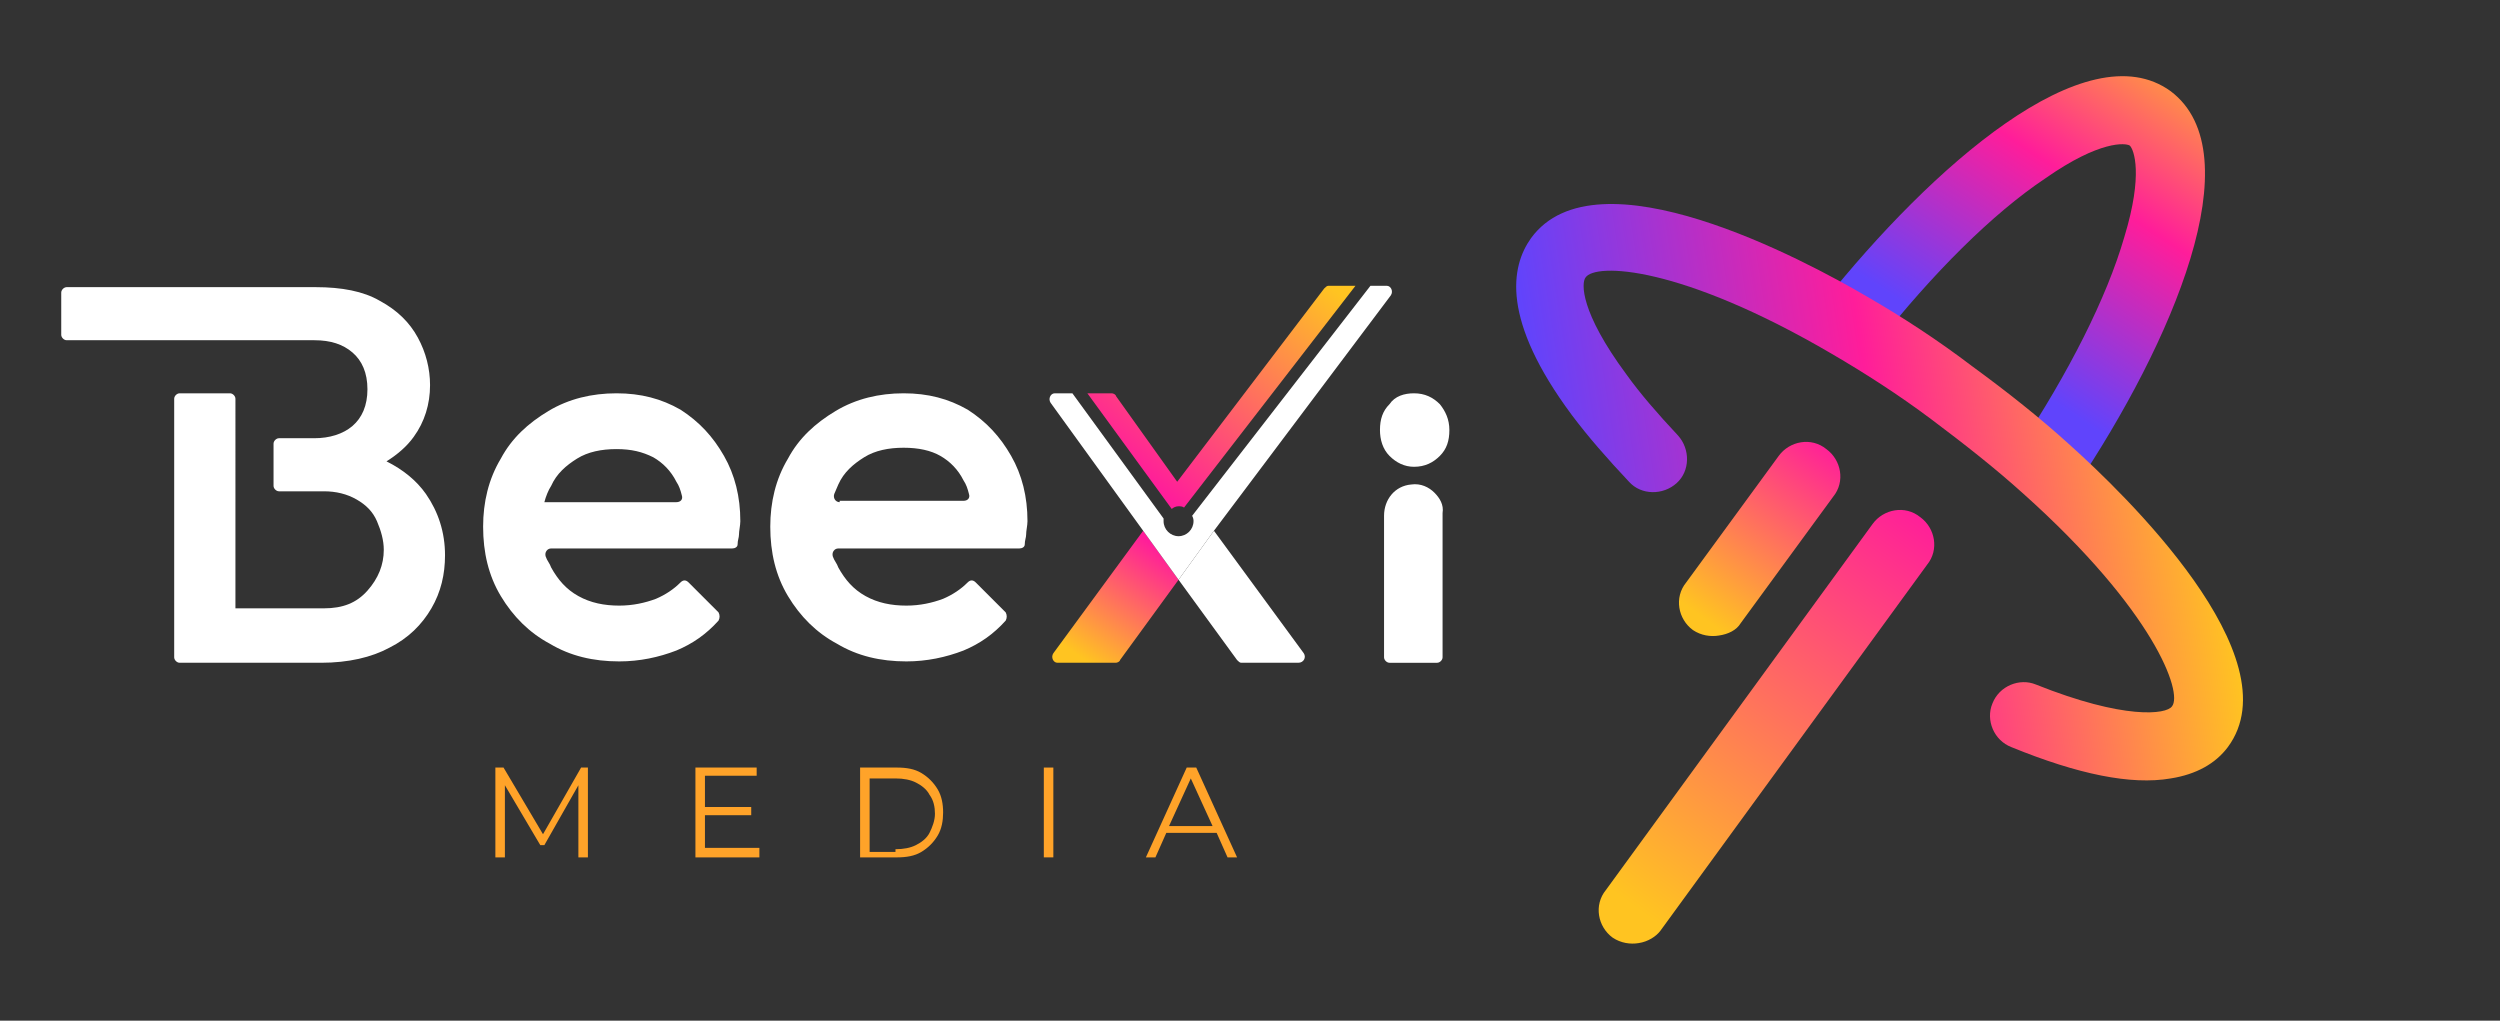 <?xml version="1.0" encoding="utf-8"?>
<!-- Generator: Adobe Illustrator 28.2.0, SVG Export Plug-In . SVG Version: 6.00 Build 0)  -->
<svg version="1.1" id="Layer_1" xmlns="http://www.w3.org/2000/svg" xmlns:xlink="http://www.w3.org/1999/xlink" x="0px" y="0px"
	 viewBox="0 0 183.7 75" style="enable-background:new 0 0 183.7 75;" xml:space="preserve">
<rect x="0" y="0" width="183.7" height="75" fill="#333333" stroke="none"/>
<style type="text/css">
	.st0{fill:url(#SVGID_1_);}
	.st1{fill:url(#SVGID_00000120540187116791651310000006874072987745737384_);}
	.st2{fill:url(#SVGID_00000120531891545959135800000017570175303674207140_);}
	.st3{fill:url(#SVGID_00000106116234984928270570000011093247137629608093_);}
	.st4{fill:#FFA329;}
	.st5{fill:url(#SVGID_00000025408362851836224880000008188586008356494471_);}
	.st6{fill:#FFFFFF;}
	.st7{fill:url(#SVGID_00000160893926500241570210000005220759389301564583_);}
</style>
<g>
	<linearGradient id="SVGID_1_" gradientUnits="userSpaceOnUse" x1="145.325" y1="25.9" x2="161.077" y2="1.951">
		<stop  offset="0" style="stop-color:#6044FC"/>
		<stop  offset="0.506" style="stop-color:#FF1D9A"/>
		<stop  offset="1" style="stop-color:#FFC421"/>
	</linearGradient>
	<path class="st0" d="M152.5,35.8l-4.2-2.8c3.7-5.6,6.5-11.1,7.8-15.6c1.4-4.6,0.7-6.4,0.4-6.7c-0.3-0.2-2.2-0.4-6.2,2.4
		c-3.9,2.6-8.3,7-12.4,12.2l-3.9-3.1c7.9-9.9,19.3-20,25.5-15.5C165.6,11.3,159.6,25.2,152.5,35.8z"/>
	
		<linearGradient id="SVGID_00000074428981408418794580000000300628706691066041_" gradientUnits="userSpaceOnUse" x1="122.371" y1="-113.309" x2="111.141" y2="-102.079" gradientTransform="matrix(0.988 -0.155 0.155 0.988 31.143 163.497)">
		<stop  offset="0" style="stop-color:#FF1D9A"/>
		<stop  offset="1" style="stop-color:#FFC421"/>
	</linearGradient>
	<path style="fill:url(#SVGID_00000074428981408418794580000000300628706691066041_);" d="M126.3,46.7c-0.6,0.1-1.3,0-1.9-0.4
		c-1.1-0.8-1.4-2.4-0.5-3.5l6.8-9.3c0.8-1.1,2.4-1.4,3.5-0.5c1.1,0.8,1.4,2.4,0.5,3.5l-6.8,9.3C127.6,46.3,127,46.6,126.3,46.7z"/>
	
		<linearGradient id="SVGID_00000179607932652344594440000011439856819946314370_" gradientUnits="userSpaceOnUse" x1="128.402" y1="-107.278" x2="102.949" y2="-81.825" gradientTransform="matrix(0.988 -0.155 0.155 0.988 31.143 163.497)">
		<stop  offset="0" style="stop-color:#FF1D9A"/>
		<stop  offset="1" style="stop-color:#FFC421"/>
	</linearGradient>
	<path style="fill:url(#SVGID_00000179607932652344594440000011439856819946314370_);" d="M120.4,69.3c-0.6,0.1-1.3,0-1.9-0.4
		c-1.1-0.8-1.4-2.4-0.5-3.5l19.6-26.9c0.8-1.1,2.4-1.4,3.5-0.5c1.1,0.8,1.4,2.4,0.5,3.5l-19.6,26.9
		C121.7,68.8,121.1,69.2,120.4,69.3z"/>
	
		<linearGradient id="SVGID_00000006672771404965752680000012540852701470060983_" gradientUnits="userSpaceOnUse" x1="101.338" y1="-109.266" x2="149.573" y2="-109.266" gradientTransform="matrix(0.988 -0.155 0.155 0.988 31.143 163.497)">
		<stop  offset="0" style="stop-color:#6044FC"/>
		<stop  offset="0.506" style="stop-color:#FF1D9A"/>
		<stop  offset="1" style="stop-color:#FFC421"/>
	</linearGradient>
	<path style="fill:url(#SVGID_00000006672771404965752680000012540852701470060983_);" d="M159.5,57.2c-2.9,0.5-6.8-0.3-11.7-2.3
		c-1.3-0.5-1.9-2-1.4-3.2c0.5-1.3,2-1.9,3.2-1.4c6.5,2.6,9.6,2.2,10,1.6c0.8-1-1.3-7-10.9-15.6c-2.1-1.9-4.4-3.7-6.8-5.5
		c-2.4-1.8-4.9-3.4-7.3-4.8c-11.1-6.5-17.4-6.7-18.1-5.6c-0.3,0.4-0.4,2.5,3,7.1c1,1.4,2.3,2.9,3.8,4.5c0.9,1,0.9,2.6-0.1,3.5
		c-1,0.9-2.6,0.9-3.5-0.1c-1.6-1.7-3-3.3-4.2-4.9c-5.2-7-4.5-10.9-3-13c4.8-6.6,20.1,1.6,24.7,4.3c2.6,1.5,5.2,3.2,7.7,5.1
		c2.6,1.9,5,3.8,7.2,5.8c3.9,3.5,16.5,15.6,11.6,22.2C162.8,56.1,161.4,56.9,159.5,57.2z"/>
</g>
<g>
	<path class="st4" d="M43.2,56.4V63h-0.7v-5.3L40,62.1h-0.3l-2.6-4.4V63h-0.7v-6.6H37l2.9,4.9l2.8-4.9H43.2z"/>
	<path class="st4" d="M55.8,62.4V63h-4.7v-6.6h4.5V57h-3.8v2.3h3.4v0.6h-3.4v2.4H55.8z"/>
	<path class="st4" d="M63.2,56.4h2.7c0.7,0,1.3,0.1,1.8,0.4c0.5,0.3,0.9,0.7,1.2,1.2c0.3,0.5,0.4,1.1,0.4,1.7s-0.1,1.2-0.4,1.7
		c-0.3,0.5-0.7,0.9-1.2,1.2c-0.5,0.3-1.1,0.4-1.8,0.4h-2.7V56.4z M65.8,62.4c0.6,0,1.1-0.1,1.5-0.3c0.4-0.2,0.8-0.5,1-0.9
		c0.2-0.4,0.4-0.9,0.4-1.4c0-0.5-0.1-1-0.4-1.4c-0.2-0.4-0.6-0.7-1-0.9c-0.4-0.2-0.9-0.3-1.5-0.3h-1.9v5.4H65.8z"/>
	<path class="st4" d="M76.7,56.4h0.7V63h-0.7V56.4z"/>
	<path class="st4" d="M89.4,61.2h-3.7L84.9,63h-0.7l3-6.6h0.7l3,6.6h-0.7L89.4,61.2z M89.1,60.7l-1.6-3.5l-1.6,3.5H89.1z"/>
</g>
<linearGradient id="SVGID_00000090978393245925320560000011112887204316090521_" gradientUnits="userSpaceOnUse" x1="85.347" y1="40.412" x2="79.816" y2="48.563">
	<stop  offset="0" style="stop-color:#FF1D9A"/>
	<stop  offset="1" style="stop-color:#FFC421"/>
</linearGradient>
<path style="fill:url(#SVGID_00000090978393245925320560000011112887204316090521_);" d="M86.6,42.6L84,39l-6.6,9
	c-0.2,0.3,0,0.7,0.3,0.7H82c0.1,0,0.3-0.1,0.3-0.2L86.6,42.6z"/>
<path class="st6" d="M95.8,48l-6.6-9l-2.6,3.6l4.3,5.9c0.1,0.1,0.2,0.2,0.3,0.2h4.2C95.8,48.7,96,48.3,95.8,48z"/>
<linearGradient id="SVGID_00000148622243327982411230000016013317002079564172_" gradientUnits="userSpaceOnUse" x1="82.679" y1="34.062" x2="94.975" y2="18.793">
	<stop  offset="0" style="stop-color:#FF1D9A"/>
	<stop  offset="1" style="stop-color:#FFC421"/>
</linearGradient>
<path style="fill:url(#SVGID_00000148622243327982411230000016013317002079564172_);" d="M86.1,37.4l-6.2-8.5h1.8
	c0.1,0,0.3,0.1,0.3,0.2l4.5,6.3l10.8-14.2c0.1-0.1,0.2-0.2,0.3-0.2h2L87,37.3c-0.1-0.1-0.3-0.1-0.4-0.1
	C86.4,37.2,86.2,37.3,86.1,37.4z"/>
<path class="st6" d="M101.9,21c0.3,0,0.5,0.4,0.3,0.7L89.2,39l-2.6,3.6L84,39l-6.8-9.4c-0.2-0.3,0-0.7,0.3-0.7h1.3l6.7,9.2
	c0,0.1,0,0.1,0,0.2c0,0.6,0.5,1.1,1.1,1.1c0.6,0,1.1-0.5,1.1-1.1c0-0.1,0-0.2-0.1-0.4L100.7,21H101.9z"/>
<path class="st6" d="M31.3,36.3c-0.7-1-1.7-1.8-2.9-2.4c0.8-0.5,1.5-1.1,2-1.8c0.8-1.1,1.2-2.4,1.2-3.8c0-1.2-0.3-2.4-0.9-3.5
	c-0.6-1.1-1.5-2-2.8-2.7c-1.2-0.7-2.8-1-4.7-1h-6h-1.4H4.9c-0.2,0-0.4,0.2-0.4,0.4v3.1c0,0.2,0.2,0.4,0.4,0.4h10.9h1.4h5.9
	c1.2,0,2.1,0.3,2.8,0.9c0.7,0.6,1.1,1.5,1.1,2.7c0,1.2-0.4,2.1-1.1,2.7c-0.7,0.6-1.7,0.9-2.8,0.9h-2.6c-0.2,0-0.4,0.2-0.4,0.4v3.1
	c0,0.2,0.2,0.4,0.4,0.4h3.3c0.9,0,1.7,0.2,2.4,0.6c0.7,0.4,1.2,0.9,1.5,1.6c0.3,0.7,0.5,1.4,0.5,2.1c0,1.1-0.4,2.1-1.2,3
	c-0.8,0.9-1.8,1.3-3.2,1.3h-6.5V29.3c0-0.2-0.2-0.4-0.4-0.4h-3.7c-0.2,0-0.4,0.2-0.4,0.4v19c0,0.2,0.2,0.4,0.4,0.4h2.7h1.4h6.3
	c2,0,3.7-0.4,5-1.1c1.4-0.7,2.4-1.7,3.1-2.9c0.7-1.2,1-2.5,1-3.9C32.7,39.1,32.2,37.6,31.3,36.3z"/>
<path class="st6" d="M53.2,33.5c-0.8-1.4-1.8-2.5-3.2-3.4c-1.4-0.8-2.9-1.2-4.7-1.2c-1.8,0-3.5,0.4-5,1.3c-1.5,0.9-2.7,2-3.5,3.5
	c-0.9,1.5-1.3,3.2-1.3,5c0,1.9,0.4,3.6,1.3,5.1c0.9,1.5,2.1,2.7,3.6,3.5c1.5,0.9,3.2,1.3,5.1,1.3c1.5,0,2.9-0.3,4.2-0.8
	c1.2-0.5,2.2-1.2,3.1-2.2c0.1-0.2,0.1-0.4,0-0.6l-2.2-2.2c-0.2-0.2-0.4-0.2-0.6,0c-0.5,0.5-1.1,0.9-1.8,1.2
	c-0.8,0.3-1.7,0.5-2.7,0.5c-1.1,0-2.1-0.2-3-0.7c-0.9-0.5-1.5-1.2-2-2.1c-0.1-0.3-0.3-0.5-0.4-0.8c-0.1-0.3,0.1-0.6,0.4-0.6h13.3
	c0.2,0,0.4-0.1,0.4-0.3c0-0.3,0.1-0.5,0.1-0.7c0-0.3,0.1-0.7,0.1-1C54.4,36.5,54,34.9,53.2,33.5z M40,36.9c0.1-0.4,0.3-0.9,0.5-1.2
	c0.4-0.9,1.1-1.5,1.9-2c0.8-0.5,1.8-0.7,2.9-0.7c1.1,0,1.9,0.2,2.7,0.6c0.7,0.4,1.3,1,1.7,1.8c0.2,0.3,0.3,0.6,0.4,1
	c0.1,0.3-0.1,0.5-0.4,0.5H40z"/>
<path class="st6" d="M74.3,33.5c-0.8-1.4-1.8-2.5-3.2-3.4c-1.4-0.8-2.9-1.2-4.7-1.2c-1.8,0-3.5,0.4-5,1.3c-1.5,0.9-2.7,2-3.5,3.5
	c-0.9,1.5-1.3,3.2-1.3,5c0,1.9,0.4,3.6,1.3,5.1c0.9,1.5,2.1,2.7,3.6,3.5c1.5,0.9,3.2,1.3,5.1,1.3c1.5,0,2.9-0.3,4.2-0.8
	c1.2-0.5,2.2-1.2,3.1-2.2c0.1-0.2,0.1-0.4,0-0.6l-2.2-2.2c-0.2-0.2-0.4-0.2-0.6,0c-0.5,0.5-1.1,0.9-1.8,1.2
	c-0.8,0.3-1.7,0.5-2.7,0.5c-1.1,0-2.1-0.2-3-0.7c-0.9-0.5-1.5-1.2-2-2.1c-0.1-0.3-0.3-0.5-0.4-0.8c-0.1-0.3,0.1-0.6,0.4-0.6h13.3
	c0.2,0,0.4-0.1,0.4-0.3c0-0.3,0.1-0.5,0.1-0.7c0-0.3,0.1-0.7,0.1-1C75.5,36.5,75.1,34.9,74.3,33.5z M61.7,36.9
	c-0.3,0-0.5-0.3-0.4-0.6c0.1-0.2,0.2-0.5,0.3-0.7c0.4-0.9,1.1-1.5,1.9-2c0.8-0.5,1.8-0.7,2.9-0.7c1.1,0,2,0.2,2.7,0.6
	c0.7,0.4,1.3,1,1.7,1.8c0.2,0.3,0.3,0.6,0.4,1c0.1,0.3-0.1,0.5-0.4,0.5H61.7z"/>
<path class="st6" d="M105.4,36.2c-0.4-0.4-1-0.7-1.7-0.6c-1.2,0.1-2,1.1-2,2.3v10.4c0,0.2,0.2,0.4,0.4,0.4h3.5
	c0.2,0,0.4-0.2,0.4-0.4V37.7C106.1,37.1,105.8,36.6,105.4,36.2z M105.8,29.7c-0.5-0.5-1.1-0.8-1.9-0.8c-0.7,0-1.4,0.2-1.8,0.8
	c-0.5,0.5-0.7,1.1-0.7,1.9c0,0.7,0.2,1.4,0.7,1.9c0.5,0.5,1.1,0.8,1.8,0.8c0.8,0,1.4-0.3,1.9-0.8c0.5-0.5,0.7-1.1,0.7-1.9
	C106.5,30.8,106.2,30.2,105.8,29.7z"/>
</svg>

